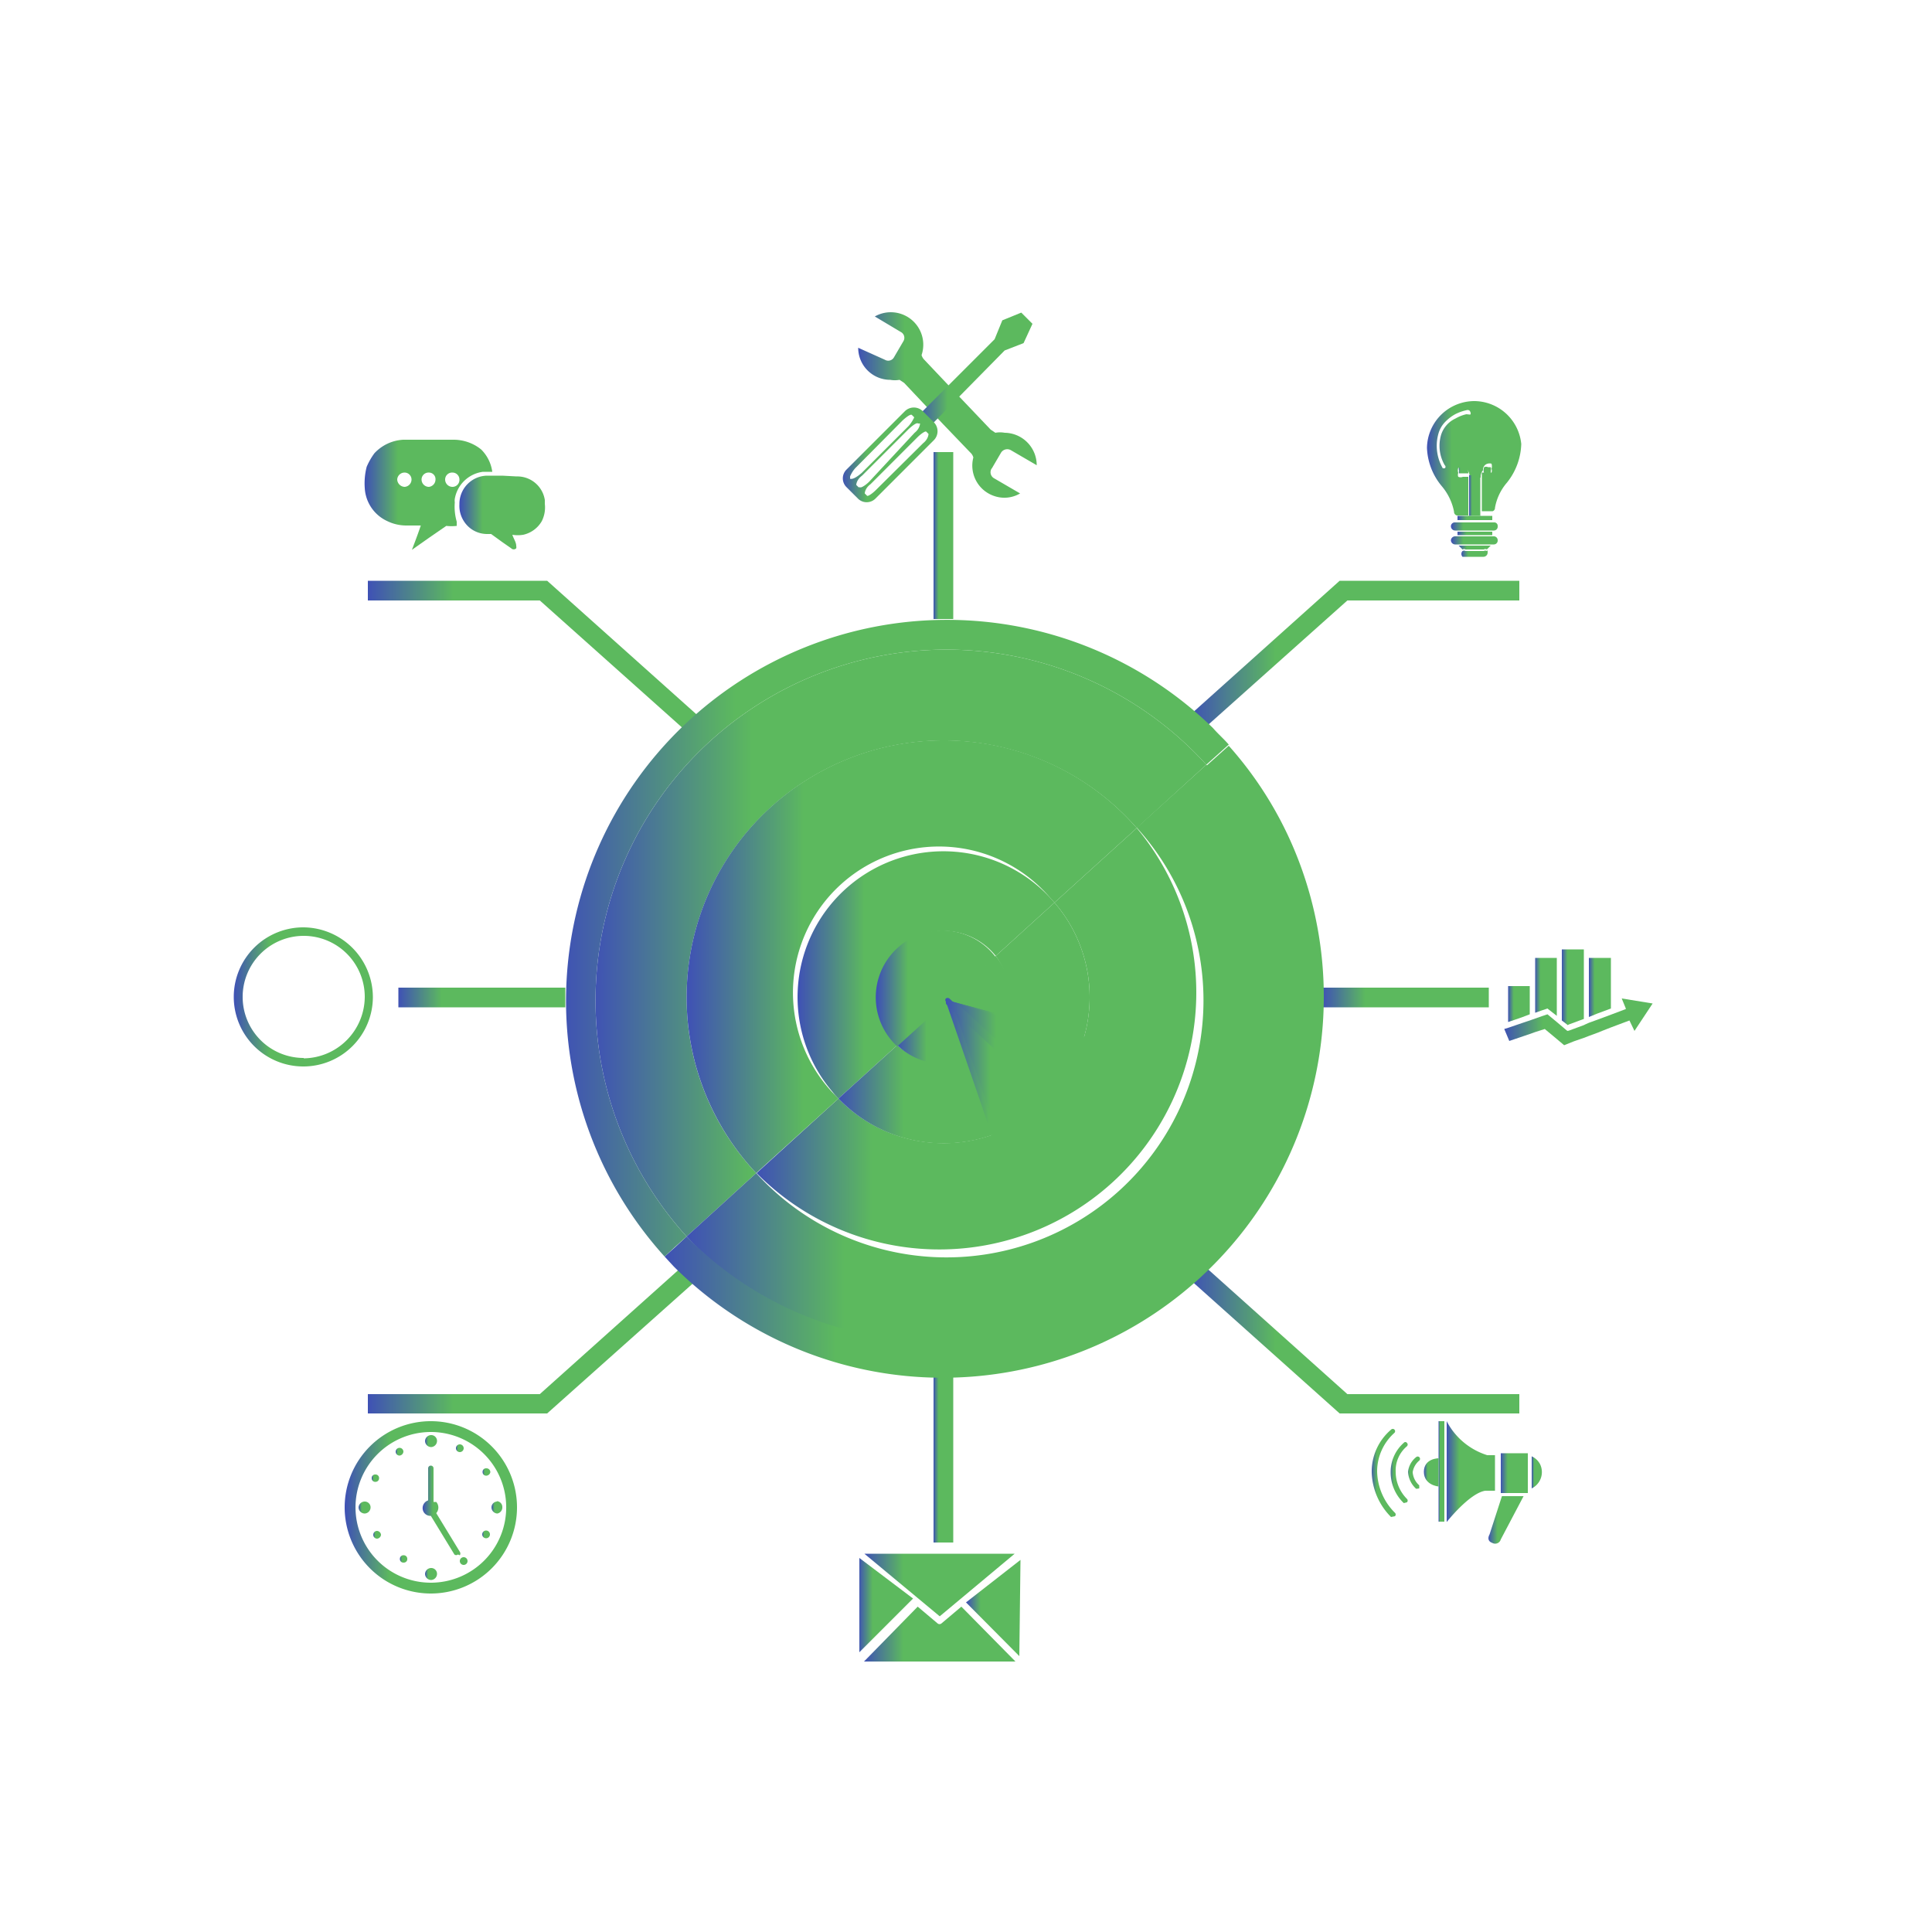 <svg xmlns="http://www.w3.org/2000/svg" xmlns:xlink="http://www.w3.org/1999/xlink" id="Layer_1" data-name="Layer 1" viewBox="0 0 50 50"><defs fill="#000000"><style>.cls-1{fill:url(#linear-gradient);}.cls-2{fill:url(#linear-gradient-2);}.cls-3{fill:url(#linear-gradient-3);}.cls-4{fill:url(#linear-gradient-4);}.cls-5{fill:url(#linear-gradient-5);}.cls-6{fill:url(#linear-gradient-6);}.cls-7{fill:url(#linear-gradient-7);}.cls-8{fill:url(#linear-gradient-8);}.cls-9{fill:url(#linear-gradient-9);}.cls-10{fill:url(#linear-gradient-10);}.cls-11{fill:url(#linear-gradient-11);}.cls-12{fill:url(#linear-gradient-12);}.cls-13{fill:url(#linear-gradient-13);}.cls-14{fill:url(#linear-gradient-14);}.cls-15{fill:url(#linear-gradient-15);}.cls-16{fill:url(#linear-gradient-16);}.cls-17{fill:url(#linear-gradient-17);}.cls-18{fill:url(#linear-gradient-18);}.cls-19{fill:url(#linear-gradient-19);}.cls-20{fill:url(#linear-gradient-20);}.cls-21{fill:url(#linear-gradient-21);}.cls-22{fill:url(#linear-gradient-22);}.cls-23{fill:url(#linear-gradient-25);}.cls-24{fill:url(#linear-gradient-26);}.cls-25{fill:url(#linear-gradient-27);}.cls-26{fill:url(#linear-gradient-28);}.cls-27{fill:url(#linear-gradient-29);}.cls-28{fill:url(#linear-gradient-30);}.cls-29{fill:url(#linear-gradient-31);}.cls-30{fill:url(#linear-gradient-32);}.cls-31{fill:url(#linear-gradient-33);}.cls-32{fill:url(#linear-gradient-34);}.cls-33{fill:url(#linear-gradient-35);}.cls-34{fill:url(#linear-gradient-36);}.cls-35{fill:url(#linear-gradient-37);}.cls-36{fill:url(#linear-gradient-38);}.cls-37{fill:url(#linear-gradient-39);}.cls-38{fill:url(#linear-gradient-40);}.cls-39{fill:url(#linear-gradient-41);}.cls-40{fill:url(#linear-gradient-42);}.cls-41{fill:url(#linear-gradient-43);}.cls-42{fill:url(#linear-gradient-44);}.cls-43{fill:url(#linear-gradient-45);}.cls-44{fill:url(#linear-gradient-46);}.cls-45{fill:url(#linear-gradient-47);}.cls-46{fill:url(#linear-gradient-48);}.cls-47{fill:url(#linear-gradient-49);}.cls-48{fill:url(#linear-gradient-50);}.cls-49{fill:url(#linear-gradient-51);}.cls-50{fill:url(#linear-gradient-52);}.cls-51{fill:url(#linear-gradient-53);}.cls-52{fill:url(#linear-gradient-54);}.cls-53{fill:url(#linear-gradient-55);}.cls-54{fill:url(#linear-gradient-56);}.cls-55{fill:url(#linear-gradient-57);}.cls-56{fill:url(#linear-gradient-58);}.cls-57{fill:url(#linear-gradient-59);}.cls-58{fill:url(#linear-gradient-60);}.cls-59{fill:url(#linear-gradient-61);}.cls-60{fill:url(#linear-gradient-62);}.cls-61{fill:url(#linear-gradient-63);}.cls-62{fill:url(#linear-gradient-64);}.cls-63{fill:url(#linear-gradient-65);}.cls-64{fill:url(#linear-gradient-66);}.cls-65{fill:url(#linear-gradient-67);}.cls-66{fill:url(#linear-gradient-68);}.cls-67{fill:url(#linear-gradient-69);}.cls-68{fill:url(#linear-gradient-70);}.cls-69{fill:url(#linear-gradient-71);}.cls-70{fill:url(#linear-gradient-72);}.cls-71{fill:url(#linear-gradient-73);}.cls-72{fill:url(#linear-gradient-74);}.cls-73{fill:url(#linear-gradient-75);}</style><linearGradient id="linear-gradient" x1="9.52" y1="16.96" x2="18.05" y2="16.96" gradientUnits="userSpaceOnUse" fill="#000000"><stop offset="0" stop-color="#3f51b5" fill="#000000"/><stop offset="0.26" stop-color="#5cb95e" fill="#000000"/></linearGradient><linearGradient id="linear-gradient-2" x1="30.79" y1="16.96" x2="39.32" y2="16.96" xlink:href="#linear-gradient" fill="#000000"/><linearGradient id="linear-gradient-3" x1="9.52" y1="34.66" x2="18.05" y2="34.66" xlink:href="#linear-gradient" fill="#000000"/><linearGradient id="linear-gradient-4" x1="30.79" y1="34.66" x2="39.32" y2="34.66" xlink:href="#linear-gradient" fill="#000000"/><linearGradient id="linear-gradient-5" x1="24.16" y1="13.86" x2="24.67" y2="13.86" xlink:href="#linear-gradient" fill="#000000"/><linearGradient id="linear-gradient-6" x1="24.16" y1="37.76" x2="24.67" y2="37.76" xlink:href="#linear-gradient" fill="#000000"/><linearGradient id="linear-gradient-7" x1="10.31" y1="25.81" x2="14.63" y2="25.81" xlink:href="#linear-gradient" fill="#000000"/><linearGradient id="linear-gradient-8" x1="34.21" y1="25.81" x2="38.53" y2="25.81" xlink:href="#linear-gradient" fill="#000000"/><linearGradient id="linear-gradient-9" x1="15.33" y1="24.36" x2="31.22" y2="24.36" xlink:href="#linear-gradient" fill="#000000"/><linearGradient id="linear-gradient-10" x1="17.77" y1="27.34" x2="33.51" y2="27.34" xlink:href="#linear-gradient" fill="#000000"/><linearGradient id="linear-gradient-11" x1="19.58" y1="49.29" x2="31.07" y2="49.29" gradientTransform="matrix(1, 0, 0, -1, 0, 76.21)" xlink:href="#linear-gradient" fill="#000000"/><linearGradient id="linear-gradient-12" x1="17.77" y1="51.45" x2="29.42" y2="51.45" gradientTransform="matrix(1, 0, 0, -1, 0, 76.21)" xlink:href="#linear-gradient" fill="#000000"/><linearGradient id="linear-gradient-13" x1="20.64" y1="25.23" x2="27.29" y2="25.23" xlink:href="#linear-gradient" fill="#000000"/><linearGradient id="linear-gradient-14" x1="21.7" y1="26.47" x2="28.2" y2="26.47" xlink:href="#linear-gradient" fill="#000000"/><linearGradient id="linear-gradient-15" x1="23.22" y1="26.14" x2="26.14" y2="26.14" xlink:href="#linear-gradient" fill="#000000"/><linearGradient id="linear-gradient-16" x1="22.7" y1="25.57" x2="25.77" y2="25.57" xlink:href="#linear-gradient" fill="#000000"/><linearGradient id="linear-gradient-17" x1="17.2" y1="48.74" x2="34.28" y2="48.74" gradientTransform="matrix(1, 0, 0, -1, 0, 76.21)" xlink:href="#linear-gradient" fill="#000000"/><linearGradient id="linear-gradient-18" x1="14.55" y1="51.98" x2="31.8" y2="51.98" gradientTransform="matrix(1, 0, 0, -1, 0, 76.21)" xlink:href="#linear-gradient" fill="#000000"/><linearGradient id="linear-gradient-19" x1="24.55" y1="28.21" x2="28.69" y2="28.21" xlink:href="#linear-gradient" fill="#000000"/><linearGradient id="linear-gradient-20" x1="24.48" y1="28.21" x2="28.76" y2="28.21" xlink:href="#linear-gradient" fill="#000000"/><linearGradient id="linear-gradient-21" x1="24.55" y1="27.84" x2="29.28" y2="27.84" xlink:href="#linear-gradient" fill="#000000"/><linearGradient id="linear-gradient-22" x1="24.48" y1="27.84" x2="29.35" y2="27.84" xlink:href="#linear-gradient" fill="#000000"/><linearGradient id="linear-gradient-25" x1="37.75" y1="14.17" x2="38.58" y2="14.17" xlink:href="#linear-gradient" fill="#000000"/><linearGradient id="linear-gradient-26" x1="37.72" y1="13.4" x2="38.62" y2="13.4" xlink:href="#linear-gradient" fill="#000000"/><linearGradient id="linear-gradient-27" x1="37.72" y1="13.8" x2="38.62" y2="13.8" xlink:href="#linear-gradient" fill="#000000"/><linearGradient id="linear-gradient-28" x1="37.73" y1="12.15" x2="37.98" y2="12.15" xlink:href="#linear-gradient" fill="#000000"/><linearGradient id="linear-gradient-29" x1="37.56" y1="13.62" x2="38.76" y2="13.62" xlink:href="#linear-gradient" fill="#000000"/><linearGradient id="linear-gradient-30" x1="37.56" y1="13.98" x2="38.76" y2="13.98" xlink:href="#linear-gradient" fill="#000000"/><linearGradient id="linear-gradient-31" x1="37.82" y1="14.32" x2="38.51" y2="14.32" xlink:href="#linear-gradient" fill="#000000"/><linearGradient id="linear-gradient-32" x1="36.93" y1="11.87" x2="39.4" y2="11.87" xlink:href="#linear-gradient" fill="#000000"/><linearGradient id="linear-gradient-33" x1="38.02" y1="12.82" x2="38.31" y2="12.82" xlink:href="#linear-gradient" fill="#000000"/><linearGradient id="linear-gradient-34" x1="38.35" y1="12.15" x2="38.6" y2="12.15" xlink:href="#linear-gradient" fill="#000000"/><linearGradient id="linear-gradient-35" x1="37.72" y1="13.36" x2="38.63" y2="13.36" xlink:href="#linear-gradient" fill="#000000"/><linearGradient id="linear-gradient-36" x1="38.31" y1="13.35" x2="38.35" y2="13.35" xlink:href="#linear-gradient" fill="#000000"/><linearGradient id="linear-gradient-37" x1="37.98" y1="13.35" x2="38.02" y2="13.35" xlink:href="#linear-gradient" fill="#000000"/><linearGradient id="linear-gradient-38" x1="9.44" y1="12.72" x2="12.76" y2="12.72" xlink:href="#linear-gradient" fill="#000000"/><linearGradient id="linear-gradient-39" x1="11.91" y1="13.27" x2="14.14" y2="13.27" xlink:href="#linear-gradient" fill="#000000"/><linearGradient id="linear-gradient-40" x1="8.93" y1="39.01" x2="13.38" y2="39.01" xlink:href="#linear-gradient" fill="#000000"/><linearGradient id="linear-gradient-41" x1="11" y1="37.29" x2="11.31" y2="37.29" xlink:href="#linear-gradient" fill="#000000"/><linearGradient id="linear-gradient-42" x1="11" y1="40.73" x2="11.31" y2="40.73" xlink:href="#linear-gradient" fill="#000000"/><linearGradient id="linear-gradient-43" x1="12.72" y1="39.01" x2="13.03" y2="39.01" xlink:href="#linear-gradient" fill="#000000"/><linearGradient id="linear-gradient-44" x1="9.28" y1="39.01" x2="9.59" y2="39.01" xlink:href="#linear-gradient" fill="#000000"/><linearGradient id="linear-gradient-45" x1="10.24" y1="37.57" x2="10.44" y2="37.57" xlink:href="#linear-gradient" fill="#000000"/><linearGradient id="linear-gradient-46" x1="9.62" y1="38.26" x2="9.81" y2="38.26" xlink:href="#linear-gradient" fill="#000000"/><linearGradient id="linear-gradient-47" x1="12.48" y1="39.71" x2="12.67" y2="39.71" xlink:href="#linear-gradient" fill="#000000"/><linearGradient id="linear-gradient-48" x1="11.86" y1="40.4" x2="12.05" y2="40.4" xlink:href="#linear-gradient" fill="#000000"/><linearGradient id="linear-gradient-49" x1="9.66" y1="39.72" x2="9.86" y2="39.72" xlink:href="#linear-gradient" fill="#000000"/><linearGradient id="linear-gradient-50" x1="10.35" y1="40.34" x2="10.54" y2="40.34" xlink:href="#linear-gradient" fill="#000000"/><linearGradient id="linear-gradient-51" x1="11.8" y1="37.48" x2="12" y2="37.48" xlink:href="#linear-gradient" fill="#000000"/><linearGradient id="linear-gradient-52" x1="12.49" y1="38.11" x2="12.69" y2="38.11" xlink:href="#linear-gradient" fill="#000000"/><linearGradient id="linear-gradient-53" x1="10.95" y1="39.09" x2="11.93" y2="39.09" xlink:href="#linear-gradient" fill="#000000"/><linearGradient id="linear-gradient-54" x1="37.44" y1="38.09" x2="38.7" y2="38.09" xlink:href="#linear-gradient" fill="#000000"/><linearGradient id="linear-gradient-55" x1="37.23" y1="38.09" x2="37.38" y2="38.09" xlink:href="#linear-gradient" fill="#000000"/><linearGradient id="linear-gradient-56" x1="38.84" y1="38.13" x2="39.54" y2="38.13" xlink:href="#linear-gradient" fill="#000000"/><linearGradient id="linear-gradient-57" x1="39.64" y1="38.11" x2="39.9" y2="38.11" xlink:href="#linear-gradient" fill="#000000"/><linearGradient id="linear-gradient-58" x1="38.52" y1="39.34" x2="39.43" y2="39.34" xlink:href="#linear-gradient" fill="#000000"/><linearGradient id="linear-gradient-59" x1="36.85" y1="38.11" x2="37.23" y2="38.11" xlink:href="#linear-gradient" fill="#000000"/><linearGradient id="linear-gradient-60" x1="36.4" y1="38.11" x2="36.71" y2="38.11" xlink:href="#linear-gradient" fill="#000000"/><linearGradient id="linear-gradient-61" x1="35.96" y1="38.11" x2="36.39" y2="38.11" xlink:href="#linear-gradient" fill="#000000"/><linearGradient id="linear-gradient-62" x1="35.48" y1="38.12" x2="36.08" y2="38.12" xlink:href="#linear-gradient" fill="#000000"/><linearGradient id="linear-gradient-63" x1="6.06" y1="25.81" x2="9.65" y2="25.81" xlink:href="#linear-gradient" fill="#000000"/><linearGradient id="linear-gradient-64" x1="39.03" y1="25.98" x2="39.59" y2="25.98" xlink:href="#linear-gradient" fill="#000000"/><linearGradient id="linear-gradient-65" x1="39.72" y1="25.54" x2="40.29" y2="25.54" xlink:href="#linear-gradient" fill="#000000"/><linearGradient id="linear-gradient-66" x1="40.42" y1="25.55" x2="40.99" y2="25.55" xlink:href="#linear-gradient" fill="#000000"/><linearGradient id="linear-gradient-67" x1="41.12" y1="25.55" x2="41.69" y2="25.55" xlink:href="#linear-gradient" fill="#000000"/><linearGradient id="linear-gradient-68" x1="38.93" y1="26.44" x2="42.77" y2="26.44" xlink:href="#linear-gradient" fill="#000000"/><linearGradient id="linear-gradient-69" x1="22.21" y1="10.51" x2="26.83" y2="10.51" xlink:href="#linear-gradient" fill="#000000"/><linearGradient id="linear-gradient-70" x1="23.76" y1="9.57" x2="26.72" y2="9.57" xlink:href="#linear-gradient" fill="#000000"/><linearGradient id="linear-gradient-71" x1="21.8" y1="11.78" x2="24.26" y2="11.78" xlink:href="#linear-gradient" fill="#000000"/><linearGradient id="linear-gradient-72" x1="22.37" y1="41.01" x2="26.26" y2="41.01" xlink:href="#linear-gradient" fill="#000000"/><linearGradient id="linear-gradient-73" x1="25.02" y1="41.59" x2="26.41" y2="41.59" xlink:href="#linear-gradient" fill="#000000"/><linearGradient id="linear-gradient-74" x1="22.22" y1="41.59" x2="23.62" y2="41.59" xlink:href="#linear-gradient" fill="#000000"/><linearGradient id="linear-gradient-75" x1="22.36" y1="42.29" x2="26.28" y2="42.29" xlink:href="#linear-gradient" fill="#000000"/></defs><polygon class="cls-1" points="17.71 18.88 13.97 15.54 9.52 15.54 9.52 15.03 14.16 15.03 18.05 18.51 17.71 18.88" fill="#000000"/><polygon class="cls-2" points="31.13 18.88 34.87 15.54 39.32 15.54 39.32 15.03 34.67 15.03 30.79 18.51 31.13 18.88" fill="#000000"/><polygon class="cls-3" points="17.71 32.73 13.97 36.08 9.52 36.08 9.52 36.58 14.16 36.58 18.05 33.11 17.71 32.73" fill="#000000"/><polygon class="cls-4" points="31.13 32.73 34.87 36.08 39.32 36.08 39.32 36.58 34.67 36.58 30.79 33.11 31.13 32.73" fill="#000000"/><rect class="cls-5" x="24.16" y="11.7" width="0.51" height="4.32" fill="#000000"/><rect class="cls-6" x="24.16" y="35.6" width="0.51" height="4.32" fill="#000000"/><rect class="cls-7" x="10.31" y="25.56" width="4.32" height="0.51" fill="#000000"/><rect class="cls-8" x="34.21" y="25.56" width="4.32" height="0.51" fill="#000000"/><path class="cls-9" d="M17.77,25.81a6.65,6.65,0,0,1,11.65-4.38l1.8-1.64A9.08,9.08,0,1,0,17.77,32l1.8-1.64A6.63,6.63,0,0,1,17.77,25.81Z" fill="#000000"/><path class="cls-10" d="M24.42,34.9a9.08,9.08,0,0,0,6.8-15.11l-1.8,1.63a6.65,6.65,0,0,1-9.85,8.94L17.77,32A9.08,9.08,0,0,0,24.42,34.9Z" fill="#000000"/><path class="cls-11" d="M28.2,25.81a3.78,3.78,0,0,1-6.5,2.62l-2.12,1.93a6.65,6.65,0,0,0,9.84-8.93l-2.13,1.93A3.73,3.73,0,0,1,28.2,25.81Z" fill="#000000"/><path class="cls-12" d="M24.42,19.16a6.65,6.65,0,0,0-4.85,11.2l2.13-1.93a3.78,3.78,0,1,1,5.43-5.25l.16.18,2.13-1.93A6.62,6.62,0,0,0,24.42,19.16Z" fill="#000000"/><path class="cls-13" d="M22.69,25.81a1.73,1.73,0,0,1,3.08-1.07l1.52-1.38a3.77,3.77,0,1,0-5.75,4.89,1.37,1.37,0,0,0,.16.18l1.52-1.38A1.7,1.7,0,0,1,22.69,25.81Z" fill="#000000"/><path class="cls-14" d="M24.42,29.59a3.78,3.78,0,0,0,3.78-3.78,3.73,3.73,0,0,0-.91-2.45l-1.52,1.38a1.73,1.73,0,0,1-2.55,2.31L21.7,28.43A3.77,3.77,0,0,0,24.42,29.59Z" fill="#000000"/><path class="cls-15" d="M24.42,27.53a1.72,1.72,0,0,0,1.35-2.79l-2.55,2.31A1.72,1.72,0,0,0,24.42,27.53Z" fill="#000000"/><path class="cls-16" d="M24.42,24.08a1.73,1.73,0,0,0-1.2,3l2.55-2.31A1.74,1.74,0,0,0,24.42,24.08Z" fill="#000000"/><path class="cls-17" d="M33.5,22a9.62,9.62,0,0,0-1.7-2.7l-.29.26-.29.26A9.08,9.08,0,0,1,17.77,32l-.29.27-.28.25.24.26A9.86,9.86,0,0,0,33.5,22Z" fill="#000000"/><path class="cls-18" d="M31.39,18.84A9.86,9.86,0,0,0,17.2,32.52l.28-.26.29-.26A9.08,9.08,0,1,1,31.22,19.79l.29-.26.29-.26C31.67,19.12,31.53,19,31.39,18.84Z" fill="#000000"/><polygon class="cls-19" points="24.55 25.9 26.14 30.52 26.84 28.77 28.29 30.19 28.69 29.78 24.55 25.9" fill="#000000"/><path class="cls-20" d="M26.14,30.59h0a.08.08,0,0,1-.07-.05l-1.59-4.62a.06.06,0,0,1,0-.08.08.08,0,0,1,.09,0l4.14,3.89a.09.09,0,0,1,0,.1h0l-.4.41a.09.09,0,0,1-.1,0l-1.37-1.35-.67,1.66A.07.07,0,0,1,26.14,30.59Zm-1.43-4.45,1.43,4.17.64-1.57a.07.07,0,0,1,.09,0l0,0,1.39,1.37.3-.3Z" fill="#000000"/><polygon class="cls-21" points="24.55 25.9 29.28 27.18 27.64 27.96 29.1 29.34 28.69 29.78 24.55 25.9" fill="#000000"/><path class="cls-22" d="M28.69,29.85h-.05L24.5,26a.07.07,0,0,1,0-.1.06.06,0,0,1,.07,0l4.73,1.28a.06.06,0,0,1,.05.06.08.08,0,0,1,0,.07L27.77,28l1.38,1.31a.08.08,0,0,1,0,.1l-.41.44s0,0,0,0ZM24.81,26l3.88,3.64.31-.33L27.6,28a.06.06,0,0,1,0-.07.05.05,0,0,1,0-.05l1.47-.71Z" fill="#000000"/><polygon class="cls-19" points="24.55 25.9 26.14 30.52 26.84 28.77 28.29 30.19 28.69 29.78 24.55 25.9" fill="#000000"/><polygon class="cls-21" points="24.55 25.9 29.28 27.18 27.64 27.96 29.1 29.34 28.69 29.78 24.55 25.9" fill="#000000"/><path class="cls-23" d="M37.85,14.22a.08.08,0,0,1,.08,0h.47a.08.08,0,0,1,.08,0l.1-.1h-.83Z" fill="#000000"/><polygon class="cls-24" points="38.55 13.36 38.51 13.36 38.37 13.36 38.34 13.36 38.21 13.36 38.16 13.36 38.13 13.36 37.96 13.36 37.93 13.36 37.9 13.36 37.72 13.36 37.72 13.46 38.62 13.46 38.62 13.35 38.55 13.36 38.55 13.36" fill="#000000"/><rect class="cls-25" x="37.72" y="13.76" width="0.9" height="0.09" fill="#000000"/><path class="cls-26" d="M37.93,12.08a.12.12,0,0,0-.1,0l-.07,0a.17.17,0,0,0,0,.1h0a.19.19,0,0,0,0,.07l.09,0H38v0A.22.22,0,0,0,37.93,12.08Z" fill="#000000"/><path class="cls-27" d="M38.66,13.52h-1a.1.1,0,0,0-.11.1.11.11,0,0,0,.11.11h1a.1.1,0,0,0,.1-.11.09.09,0,0,0-.1-.1Z" fill="#000000"/><path class="cls-28" d="M38.66,13.88h-1a.11.11,0,0,0-.11.1.11.11,0,0,0,.11.11h1a.1.1,0,0,0,.1-.11.1.1,0,0,0-.1-.1Z" fill="#000000"/><path class="cls-29" d="M38.48,14.26a.09.09,0,0,0-.08,0h-.47a.09.09,0,0,0-.08,0h0a.11.11,0,0,0,0,.15l.07,0h.47a.11.11,0,0,0,.11-.11s0-.05,0-.06Z" fill="#000000"/><path class="cls-30" d="M38.16,10.38h0a1.23,1.23,0,0,0-1.23,1.21,1.64,1.64,0,0,0,.39,1h0a1.45,1.45,0,0,1,.31.65.1.1,0,0,0,.07.1H38v-1h-.14a.16.16,0,0,1-.12,0,.13.13,0,0,1,0-.1.2.2,0,0,1,0-.13.21.21,0,0,1,.11,0,.18.18,0,0,1,.13.06.25.25,0,0,1,.05.19v0h.29v0a.26.26,0,0,1,.06-.19A.16.16,0,0,1,38.5,12a.18.18,0,0,1,.1,0,.21.21,0,0,1,0,.13.14.14,0,0,1,0,.1.16.16,0,0,1-.12,0h-.13v1h.28a.09.09,0,0,0,.06-.09,1.36,1.36,0,0,1,.31-.65h0a1.67,1.67,0,0,0,.37-1A1.23,1.23,0,0,0,38.16,10.38Zm-.21.34a1,1,0,0,0-.28.11.7.7,0,0,0-.37.41,1,1,0,0,0,.09.8.05.05,0,0,1,0,.08h0l-.05,0a1.16,1.16,0,0,1-.11-.91.71.71,0,0,1,.18-.3,1.1,1.1,0,0,1,.25-.19,1.21,1.21,0,0,1,.32-.11s.06,0,.07.05a.06.06,0,0,1,0,.07Z" fill="#000000"/><polygon class="cls-31" points="38.18 12.3 38.15 12.3 38.02 12.3 38.02 13.35 38.31 13.35 38.31 12.3 38.18 12.3" fill="#000000"/><path class="cls-32" d="M38.35,12.26h.14l.09,0a.19.19,0,0,0,0-.07h0a.17.17,0,0,0,0-.1l-.07,0a.12.12,0,0,0-.1,0,.22.22,0,0,0,0,.16Z" fill="#000000"/><polygon class="cls-33" points="38.35 13.35 38.35 13.36 38.31 13.36 38.31 13.35 38.02 13.35 38.02 13.36 37.98 13.36 37.98 13.35 37.72 13.35 37.72 13.36 37.9 13.36 37.93 13.36 37.96 13.36 38.13 13.36 38.16 13.36 38.21 13.36 38.34 13.36 38.37 13.36 38.51 13.36 38.55 13.36 38.55 13.36 38.63 13.35 38.63 13.35 38.35 13.35" fill="#000000"/><rect class="cls-34" x="38.31" y="13.35" width="0.04" height="0.01" fill="#000000"/><rect class="cls-35" x="37.98" y="13.35" width="0.04" height="0.01" fill="#000000"/><path class="cls-36" d="M11.77,13a.29.29,0,0,1,0-.09.85.85,0,0,1,.73-.7h.24a1,1,0,0,0-.29-.58h0s0,0,0,0a1.14,1.14,0,0,0-.71-.25H10.44a1.1,1.1,0,0,0-.75.35h0a1.75,1.75,0,0,0-.2.35,1.71,1.71,0,0,0-.05.55,1,1,0,0,0,.57.85,1.13,1.13,0,0,0,.51.12h.37c-.07.21-.15.42-.23.63l.44-.31.45-.31,0,0a1.22,1.22,0,0,0,.27,0s0-.07,0-.11A1.39,1.39,0,0,1,11.77,13Zm-1.3-.4a.2.2,0,0,1-.19-.19.19.19,0,0,1,.19-.18.18.18,0,0,1,.18.18.19.19,0,0,1-.18.19Zm.63,0h0a.19.19,0,0,1-.19-.19.18.18,0,0,1,.19-.18h0a.17.17,0,0,1,.17.19.19.19,0,0,1-.17.18Zm.61,0a.19.19,0,0,1-.19-.19.18.18,0,0,1,.19-.18.18.18,0,0,1,.18.18.18.18,0,0,1-.18.19Z" fill="#000000"/><path class="cls-37" d="M13,12.31h-.4a.73.73,0,0,0-.71.74v0a.73.73,0,0,0,.11.43.71.71,0,0,0,.6.34s.08,0,.11,0l.29.21.23.16a.09.09,0,0,0,.13,0,.13.13,0,0,0,0-.06c0-.1-.07-.19-.1-.29a.88.88,0,0,0,.28,0,.74.74,0,0,0,.48-.35.79.79,0,0,0,.08-.45v-.1a.72.72,0,0,0-.73-.61Z" fill="#000000"/><path class="cls-38" d="M11.16,36.78A2.23,2.23,0,1,0,13.38,39h0A2.23,2.23,0,0,0,11.16,36.78Zm0,4.18a1.95,1.95,0,1,1,1.94-2,1.95,1.95,0,0,1-1.94,2Z" fill="#000000"/><path class="cls-39" d="M11.16,37.45a.16.16,0,0,0,.15-.16.15.15,0,0,0-.15-.15.16.16,0,0,0-.16.15h0A.16.16,0,0,0,11.16,37.45Z" fill="#000000"/><path class="cls-40" d="M11.16,40.58a.16.16,0,0,0-.16.15.16.16,0,0,0,.16.16.16.16,0,0,0,.15-.16h0a.15.15,0,0,0-.15-.15Z" fill="#000000"/><path class="cls-41" d="M12.87,38.86a.15.15,0,0,0-.15.15.16.16,0,0,0,.15.16A.16.16,0,0,0,13,39h0a.15.15,0,0,0-.15-.15Z" fill="#000000"/><path class="cls-42" d="M9.44,38.86a.16.16,0,0,0-.16.15.16.16,0,0,0,.16.16A.16.16,0,0,0,9.59,39h0A.15.15,0,0,0,9.44,38.86Z" fill="#000000"/><path class="cls-43" d="M10.44,37.57a.1.1,0,1,0-.1.1.11.11,0,0,0,.1-.1Z" fill="#000000"/><path class="cls-44" d="M9.81,38.26a.09.09,0,0,0-.09-.1.09.09,0,0,0-.1.1.09.09,0,0,0,.1.09.09.09,0,0,0,.09-.09Z" fill="#000000"/><path class="cls-45" d="M12.58,39.61a.1.1,0,0,0,0,.2.1.1,0,0,0,0-.2Z" fill="#000000"/><path class="cls-46" d="M12,40.3a.1.1,0,0,0,0,.2.1.1,0,0,0,.1-.1h0a.1.1,0,0,0-.1-.1Z" fill="#000000"/><path class="cls-47" d="M9.76,39.62a.1.1,0,0,0,0,.2.11.11,0,0,0,.1-.1h0A.11.11,0,0,0,9.76,39.62Z" fill="#000000"/><path class="cls-48" d="M10.45,40.25a.09.09,0,0,0-.1.09.09.09,0,0,0,.1.1.09.09,0,0,0,.09-.1.09.09,0,0,0-.09-.09Z" fill="#000000"/><path class="cls-49" d="M11.9,37.58a.1.1,0,0,0,.1-.1.1.1,0,1,0-.2,0h0A.1.1,0,0,0,11.9,37.58Z" fill="#000000"/><path class="cls-50" d="M12.59,38a.09.09,0,0,0-.1.1.09.09,0,0,0,.1.09.11.11,0,0,0,.1-.09h0a.1.1,0,0,0-.1-.1Z" fill="#000000"/><path class="cls-51" d="M11.9,40.25a.08.08,0,0,0,0-.09l-.61-1a.22.22,0,0,0,0-.29l-.07,0V38a.07.07,0,1,0-.14,0v.83h0a.21.21,0,0,0-.13.27.2.2,0,0,0,.2.13h0l.61,1a.07.07,0,0,0,.09,0Z" fill="#000000"/><path class="cls-52" d="M37.44,36.78v2.61s.59-.75,1-.81h.25v-.92l-.2,0A1.78,1.78,0,0,1,37.44,36.78Z" fill="#000000"/><rect class="cls-53" x="37.23" y="36.78" width="0.15" height="2.6" fill="#000000"/><rect class="cls-54" x="38.84" y="37.61" width="0.7" height="1.03" fill="#000000"/><path class="cls-55" d="M39.64,37.69v.83a.47.47,0,0,0,.22-.62.45.45,0,0,0-.22-.21Z" fill="#000000"/><path class="cls-56" d="M38.87,38.72h.56l-.59,1.12a.15.15,0,0,1-.22.09c-.17-.06-.07-.22-.07-.22Z" fill="#000000"/><path class="cls-57" d="M37.23,37.74s-.38,0-.38.35.38.38.38.38Z" fill="#000000"/><path class="cls-58" d="M36.65,38.53h0a.63.63,0,0,1-.21-.44.56.56,0,0,1,.21-.38.06.06,0,1,1,.08.09h0a.49.49,0,0,0-.17.3.5.5,0,0,0,.17.34,0,0,0,0,1,0,.08S36.67,38.53,36.65,38.53Z" fill="#000000"/><path class="cls-59" d="M36.33,38.9h0a1.1,1.1,0,0,1-.34-.8,1,1,0,0,1,.34-.76.05.05,0,0,1,.08,0,.06.06,0,0,1,0,.09.82.82,0,0,0-.29.66,1,1,0,0,0,.29.7.06.06,0,0,1,0,.09Z" fill="#000000"/><path class="cls-60" d="M36,39.26h0a1.7,1.7,0,0,1-.5-1.16A1.42,1.42,0,0,1,36,37a.06.06,0,0,1,.09,0,.06.06,0,0,1,0,.08h0a1.34,1.34,0,0,0-.45,1,1.55,1.55,0,0,0,.46,1.07.06.06,0,0,1,0,.09Z" fill="#000000"/><path class="cls-61" d="M7.86,24a1.8,1.8,0,1,0,1.79,1.8A1.81,1.81,0,0,0,7.86,24Zm0,3.38a1.58,1.58,0,1,1,1.58-1.58h0A1.6,1.6,0,0,1,7.86,27.39Z" fill="#000000"/><polygon class="cls-62" points="39.59 26.25 39.59 25.52 39.03 25.52 39.03 26.45 39.38 26.33 39.59 26.25" fill="#000000"/><polygon class="cls-63" points="40.05 26.1 40.06 26.11 40.29 26.29 40.29 24.79 39.73 24.79 39.73 26.21 39.9 26.15 40.05 26.1" fill="#000000"/><polygon class="cls-64" points="40.57 26.53 40.61 26.51 40.99 26.37 40.99 24.57 40.42 24.57 40.42 26.41 40.55 26.51 40.57 26.53" fill="#000000"/><polygon class="cls-65" points="41.69 26.1 41.69 24.79 41.12 24.79 41.12 26.32 41.34 26.23 41.69 26.1" fill="#000000"/><polygon class="cls-66" points="41.97 25.84 42.08 26.11 42.06 26.12 41.69 26.26 41.34 26.39 41.12 26.47 41.03 26.51 40.99 26.53 40.61 26.67 40.57 26.68 40.55 26.67 40.42 26.56 40.29 26.45 40.06 26.26 40.05 26.25 39.9 26.3 39.73 26.36 39.59 26.41 39.38 26.48 39.03 26.6 38.93 26.63 39.06 26.94 39.59 26.76 39.59 26.76 39.73 26.71 39.95 26.64 39.98 26.63 39.99 26.64 40.29 26.89 40.48 27.05 40.73 26.95 40.99 26.86 41.12 26.81 41.39 26.71 41.41 26.7 41.69 26.59 42.17 26.41 42.3 26.68 42.77 25.97 41.97 25.84" fill="#000000"/><path class="cls-67" d="M25.67,12.12l.24-.41a.19.19,0,0,1,.25-.06h0l.67.39A.84.84,0,0,0,26,11.2a.67.67,0,0,0-.24,0l-.12-.08-1-1.05h0l-.71-.75a.29.29,0,0,1-.08-.13.84.84,0,0,0-1.21-1l.67.4a.17.17,0,0,1,.07.24l-.24.41a.17.17,0,0,1-.24.07L22.21,9a.83.83,0,0,0,.83.83.67.67,0,0,0,.24,0l.12.08,1,1.06h0l.71.74a.26.26,0,0,1,.08.13.83.83,0,0,0,.55,1,.8.8,0,0,0,.66-.07l-.67-.39a.18.18,0,0,1-.07-.25Z" fill="#000000"/><path class="cls-68" d="M26.72,8.38l-.29-.29-.49.2-.2.49L23.8,10.72c-.09.09,0,.15.07.23s.13.15.22.06L26,9.07l.49-.19Z" fill="#000000"/><path class="cls-69" d="M24.17,10.93l-.29-.29a.33.33,0,0,0-.46,0l-1.51,1.51a.32.32,0,0,0,0,.46l.29.29a.32.32,0,0,0,.46,0l1.51-1.51A.33.33,0,0,0,24.17,10.93ZM22,12.39,22,12.33s.05-.13.15-.23l1.21-1.22c.11-.1.21-.17.24-.14l.06.06s-.05.12-.15.23l-1.21,1.21C22.17,12.35,22.07,12.41,22,12.39Zm.22.22-.06-.06s0-.13.15-.24l1.21-1.21c.11-.1.21-.17.24-.14l.05,0s0,.13-.14.24L22.5,12.46c-.11.11-.22.17-.24.15Zm1.67-1.14-1.22,1.21c-.1.1-.21.17-.23.15l-.06-.06s0-.13.15-.24l1.21-1.21c.1-.1.21-.17.23-.15l.06.06s0,.13-.14.24Z" fill="#000000"/><path class="cls-70" d="M24.32,41.83l1.94-1.62H22.37Z" fill="#000000"/><path class="cls-71" d="M26.41,40.37a.43.43,0,0,1,0,0L25,41.47l1.38,1.39s0,0,0,0Z" fill="#000000"/><path class="cls-72" d="M22.24,40.32s0,0,0,0v2.44a.09.09,0,0,1,0,0l1.39-1.39Z" fill="#000000"/><path class="cls-73" d="M24.88,41.58l-.51.43a.08.08,0,0,1-.11,0l-.51-.43L22.36,43h3.92Z" fill="#000000"/></svg>